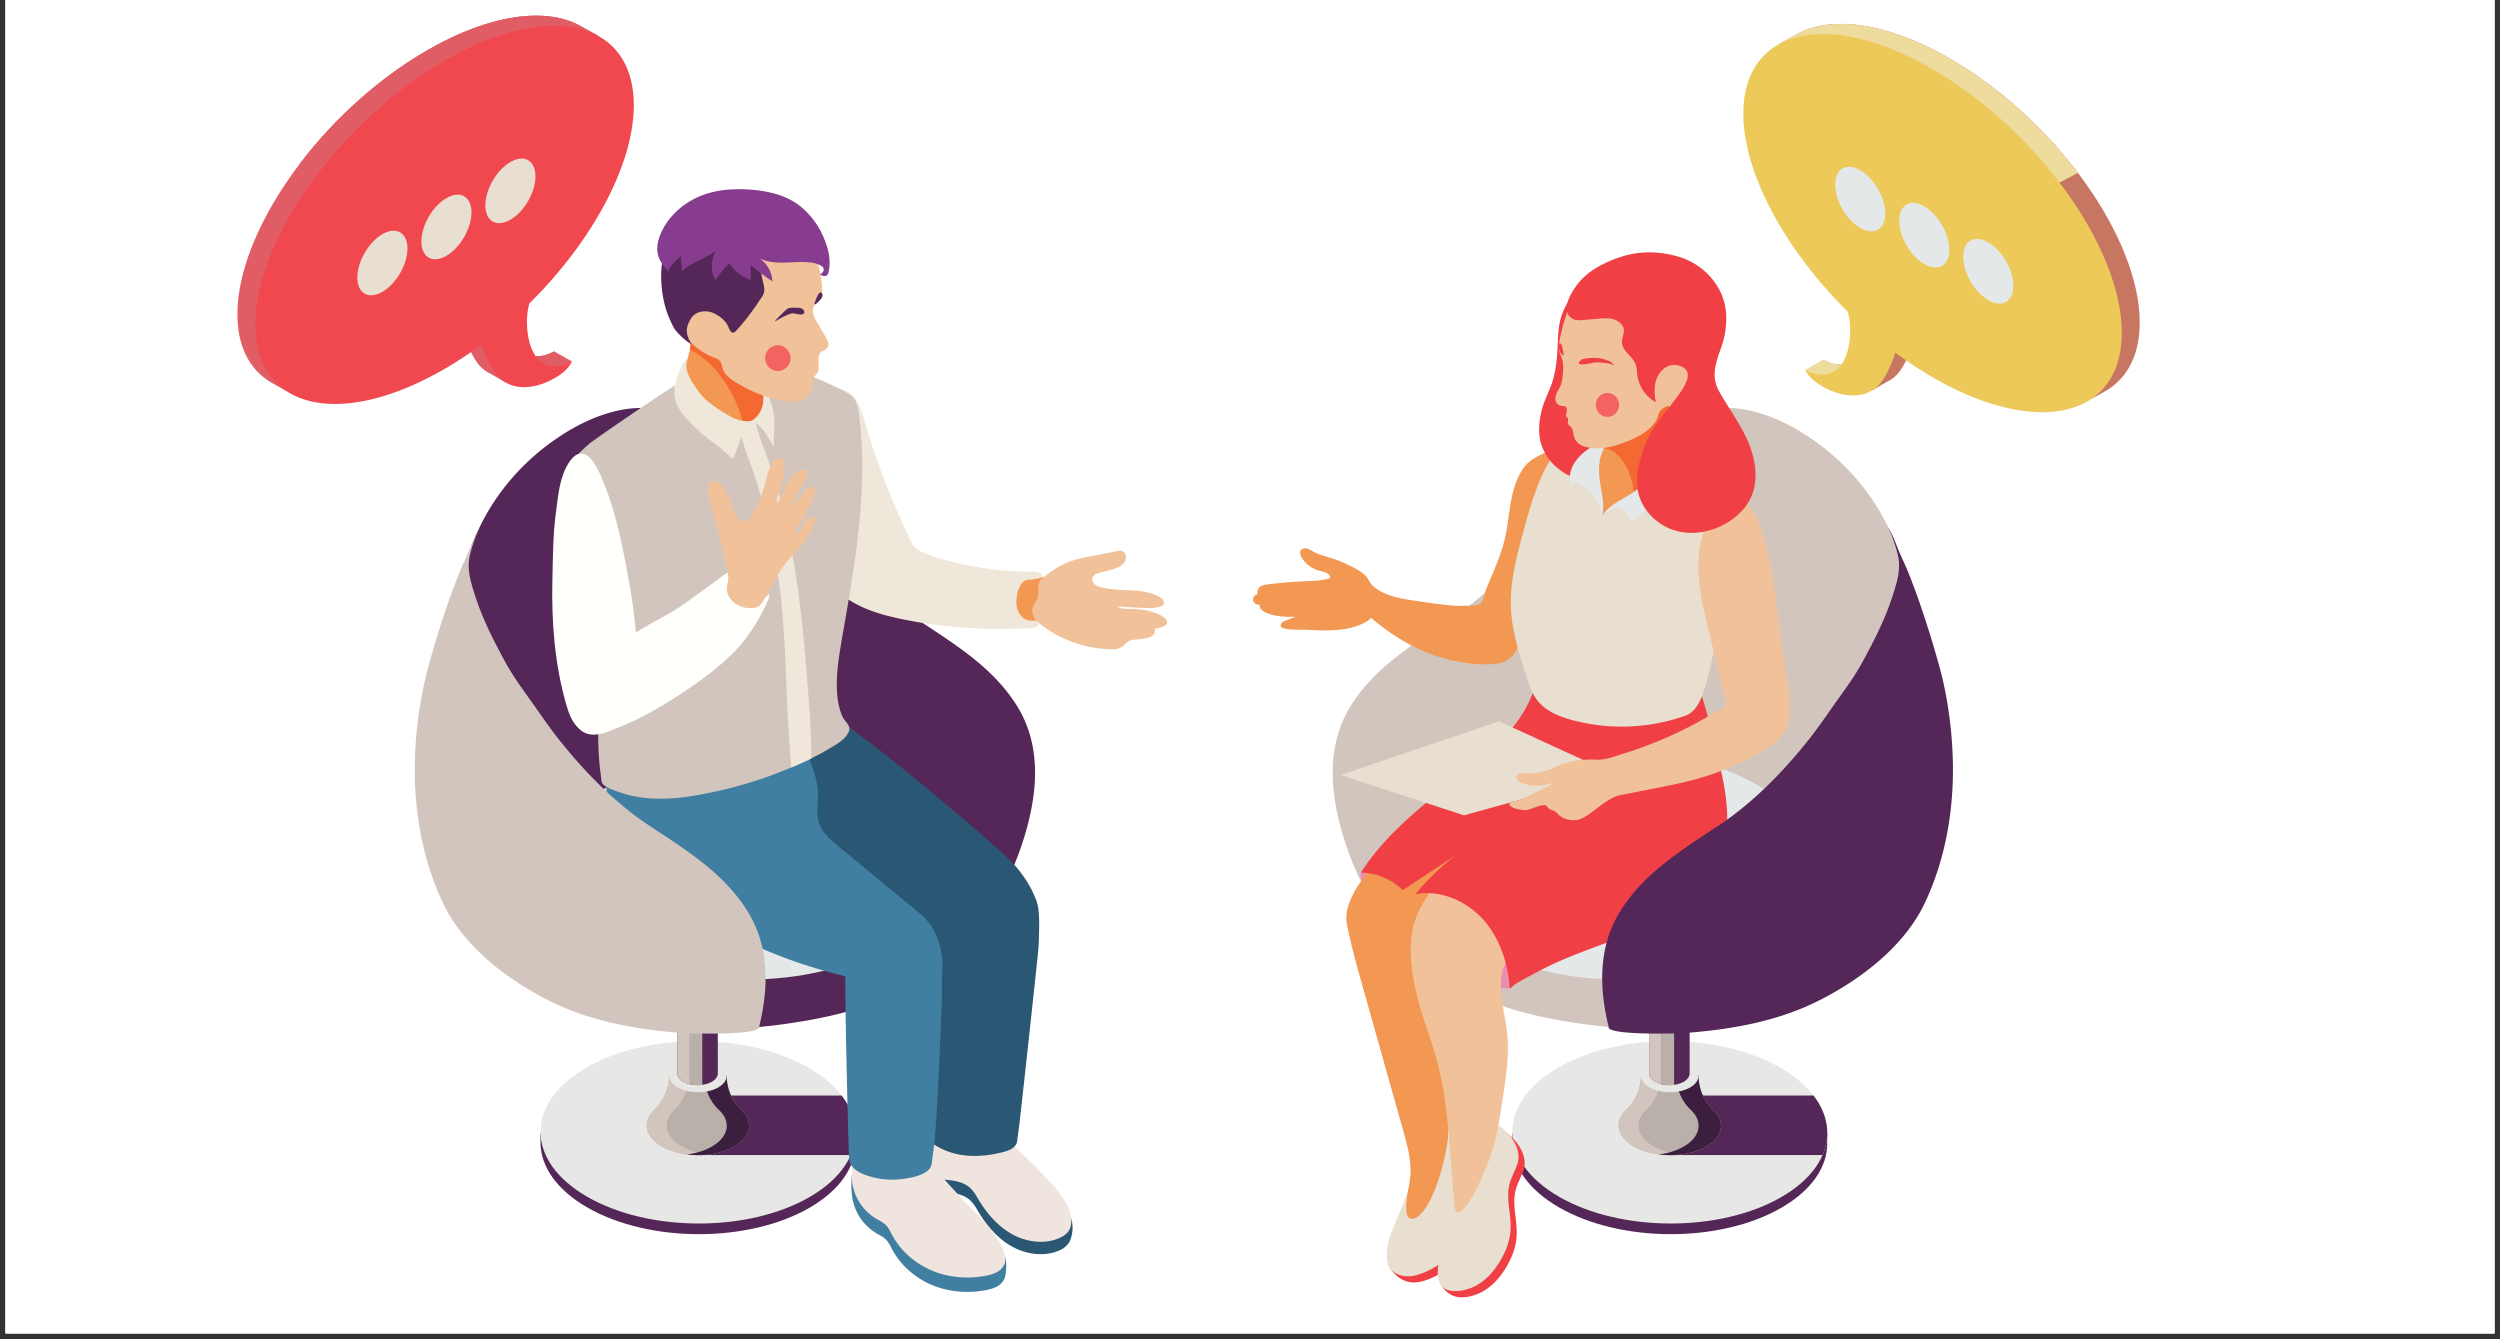 <svg xmlns="http://www.w3.org/2000/svg" width="280" height="150" version="1.0" viewBox="0 0 210 112.5"><rect x="0" y="0" width="210" height="112.5" fill="#333333" stroke="none"/><defs><clipPath id="a"><path d="M.465 0h209.07v112.004H.465Zm0 0"/></clipPath><clipPath id="b"><path d="M147 2h32.738v32H147Zm0 0"/></clipPath><clipPath id="c"><path d="M19.95 1H52v33H19.95Zm0 0"/></clipPath></defs><g fill="#fff" clip-path="url(#a)"><path d="M.465 0h209.07v119.469H.465Zm0 0"/><path d="M.465 0h209.07v112.004H.465Zm0 0"/><path d="M.465 0h209.07v112.004H.465Zm0 0"/></g><path fill="#552758" d="M153.488 96.012v-.844h-.09c-.335-1.664-1.601-3.281-3.812-4.559-5.18-3.004-13.555-3.02-18.703-.035-2.219 1.285-3.473 2.914-3.774 4.594h-.07v.789c0 .016-.004.031 0 .05v.016c.023 1.95 1.324 3.895 3.898 5.387 5.184 3 13.56 3.016 18.708.035 2.585-1.5 3.863-3.465 3.843-5.433"/><path fill="#e7e7e5" d="M149.645 100.547c-5.149 2.984-13.524 2.969-18.704-.031-5.183-3.004-5.21-7.856-.058-10.836 5.148-2.985 13.523-2.97 18.703.03 5.184 3.005 5.21 7.856.059 10.837"/><path fill="#552758" d="M153.094 97.027h-12.739v-5.004h11.977c1.227 1.582 1.477 3.352.762 5.004"/><path fill="#bab0aa" d="M143.957 93.281c-1.383-1.258-1.277-2.96-1.277-2.96l-2.422.55-2.41-.531s.074 1.683-1.313 2.941c-.957.953-.722 2.2.695 3.02 1.684.976 4.41.98 6.086.011 1.414-.82 1.625-2.07.641-3.03"/><path fill="#d2c5bd" d="M138.91 96.3c-1.418-.82-1.644-2.066-.687-3.019.988-.898 1.226-2.011 1.285-2.574l-1.66-.367s.074 1.683-1.313 2.941c-.957.953-.722 2.2.692 3.02 1.062.617 2.535.844 3.902.687-.813-.093-1.59-.32-2.219-.687"/><path fill="#e4e8e8" d="m141.086 90.684.855.187.75-.172c-.02-.234-.015-.379-.015-.379l-1.59.364"/><path fill="#3c1e3e" d="M143.957 93.281c-1.383-1.258-1.277-2.96-1.277-2.96l-1.868.425c.063.586.31 1.664 1.266 2.535.98.957.77 2.211-.644 3.031-.594.344-1.32.563-2.086.665 1.386.175 2.894-.043 3.968-.665 1.414-.82 1.625-2.07.641-3.03"/><path fill="#e7e7e5" d="M141.977 91.344c-.942.543-2.47.539-3.418-.008-.946-.547-.95-1.434-.008-1.977.937-.543 2.469-.543 3.414.008.945.547.95 1.43.012 1.977"/><path fill="#552758" d="M141.438 90.867c.332-.195.496-.449.492-.703V77.082c-.012.242-.176.484-.493.668-.664.383-1.742.383-2.41-.004-.32-.187-.488-.43-.5-.676v13.07c-.007.262.16.524.504.72.664.39 1.742.39 2.406.007"/><path fill="#d2c5bd" d="M139.586 91.078V77.961a2 2 0 0 1-.559-.215c-.32-.187-.488-.43-.5-.676v13.07c-.007.262.16.524.5.723.168.094.356.168.559.215"/><path fill="#bab0aa" d="M140.625 91.125V78.012a2.832 2.832 0 0 1-1.059-.055h-.011l.004 13.113a2.84 2.84 0 0 0 1.066.055"/><path fill="#040606" d="M141.434 77.75c.32-.184.484-.426.496-.668.011-.262-.157-.527-.5-.727-.668-.382-1.746-.386-2.41-.003-.34.199-.504.46-.493.718.012.246.18.489.5.676.668.387 1.746.387 2.407.004"/><path fill="#d2c5bd" d="M152.066 36.79c.305.202.598.413.887.636a19.394 19.394 0 0 1 3.734 3.726c4.708 6.211 4.473 14.145 4.758 21.547.145 3.703.078 7.801-1.422 11.262a23.539 23.539 0 0 1-1.539 2.973c-1.859 3.02-4.53 5.605-7.75 7.129-3.535 1.675-7.257 2.335-11.168 2.386a44.242 44.242 0 0 1-6.894-.476c-4.52-.66-8.535-1.711-12.203-4.543-3.18-2.457-5.672-5.766-7.078-9.543-1.48-3.965-2.313-8.602-.032-12.422 1.965-3.281 5.22-5.281 8.297-7.317 2.098-1.386 3.946-2.996 5.567-4.918 1.761-2.085 3.367-4.304 5.261-6.277 3.336-3.469 8.887-7.422 13.965-6.566 2.024.34 3.918 1.25 5.617 2.402"/><path fill="#e4e8e8" d="M147.691 79.496c-6.441 3.73-16.921 3.711-23.406-.043-6.48-3.758-6.515-9.828-.074-13.558 6.445-3.735 16.922-3.715 23.406.043 6.485 3.753 6.516 9.824.074 13.558"/><path fill="#f04046" d="M118.355 101.684c-.273.699-.582 1.386-.851 2.078-.14.355-.281.71-.367 1.082a5.796 5.796 0 0 0-.133.898c-.008.098-.031.172-.149.172-.058 0-.304-.102-.304-.176.004.325.125.64.308.91.434.633 1.13 1.086 1.907 1.079.472-.004.937-.145 1.379-.329a7.338 7.338 0 0 0 2.14-1.363c.297-.27.574-.566.738-.93.477-1.03-.043-2.304.375-3.363.196-.496.579-.89.825-1.363.265-.504.367-1.078.406-1.649.031-.44.023-.902-.145-1.316-.21-.52-.66-.918-1.171-1.14-.512-.227-1.083-.294-1.641-.278-.367.008-.746.05-1.074.219-.293.152-.524.394-.727.652-.144.188-.266.543-.558.371-.192 1.114-.239 2.254-.567 3.34a14.9 14.9 0 0 1-.39 1.106"/><path fill="#e8dfd0" d="M117.852 101.164c-.274.7-.582 1.39-.856 2.082-.137.356-.277.711-.367 1.082-.18.742-.274 1.836.324 2.41.344.328.832.477 1.305.473.476-.004.941-.145 1.379-.328a7.45 7.45 0 0 0 2.144-1.367c.293-.266.57-.567.739-.926.476-1.035-.047-2.305.37-3.363.196-.497.583-.895.829-1.368.265-.504.363-1.078.402-1.644.031-.445.024-.903-.144-1.317-.207-.52-.66-.918-1.172-1.144-.512-.227-1.082-.29-1.64-.277-.368.011-.743.054-1.075.222-.29.153-.524.39-.723.649-.148.191-.27.547-.558.37-.192 1.114-.239 2.259-.567 3.344-.117.372-.25.739-.39 1.102"/><path fill="#f04046" d="M121.715 104.36c-.008.054-.016.109-.028.163-.113.645-.242 1.286-.312 1.934-.016.18.012.988-.281.883-.067-.024-.117-.082-.168-.133-.031.305.066.613.23.871.336.52.88.867 1.5.895.567.023 1.153-.13 1.664-.368.89-.421 1.59-1.18 2.118-2.02.523-.831.906-1.78.96-2.765.075-1.289-.402-2.601-.082-3.851.141-.555.434-1.059.637-1.594.527-1.43-.805-3.023-2.05-3.598-.262-.117-.548-.207-.833-.183-.39.031-.734.265-1.058.488-.227.16-.367.352-.637.441-.273.09-.41.153-.516.454-.59 1.636-.601 3.414-.738 5.148a34.503 34.503 0 0 1-.406 3.234"/><path fill="#e8dfd0" d="M121.203 103.84c-.012.055-.02.11-.031.164-.113.644-.242 1.285-.309 1.933-.062.57-.183 1.215.04 1.766.445 1.102 2.077.77 2.902.383.89-.422 1.59-1.18 2.117-2.02.527-.832.906-1.78.965-2.765.07-1.29-.407-2.602-.086-3.852.144-.554.437-1.058.636-1.594.532-1.43-.804-3.027-2.05-3.597-.262-.117-.547-.207-.832-.184-.39.035-.735.266-1.055.489-.23.16-.367.351-.64.44-.274.09-.407.153-.516.454-.59 1.637-.602 3.414-.739 5.148a34.494 34.494 0 0 1-.402 3.235"/><path fill="#eb8dae" d="M116.363 78.527c1.07 1.575 2.575 2.883 4.348 3.57 1.215.47 2.52.641 3.812.766.774.075 1.551.133 2.329.18.304-.676.507-1.406.488-2.148-.02-.739-.27-1.489-.778-2.028-.28-.305-.636-.531-.953-.805a4.799 4.799 0 0 1-1.66-3.453c-.027-.863.18-1.726.114-2.586-.067-.863-.516-1.793-1.348-2.023-.43-.117-.89-.027-1.313.113-1.632.54-2.976 1.79-4.64 2.223-.325.082-.66.11-.989.168-.308.055-.628.121-.91.27a.907.907 0 0 0-.324.246c-.082.101-.184.207-.227.332a.7.7 0 0 0-.011.359c.023.137.054.27.086.402.105.45.258.89.457 1.305.105.21.16.457.25.68.086.226.183.449.285.672.277.609.605 1.203.984 1.757"/><path fill="#f39853" d="M113.313 78.445c.019.098.042.196.066.297.258 1.188.59 2.363.918 3.535 1.183 4.211 2.367 8.422 3.555 12.633.324 1.156.656 2.344.632 3.559-.023 1.113-.464 2.176-.343 3.316.02.188.066.387.21.504.27.219.676.008.922-.242.57-.57.934-1.313 1.235-2.063a17.433 17.433 0 0 0 1.148-8.199c-.265-2.625-1.12-5.148-1.64-7.738-.52-2.586-.68-5.367.398-7.774.918-2.043 2.637-3.62 3.629-5.625.129-.257.246-.546.184-.828-.137-.617-.973-.726-1.602-.648-1.91.246-3.754.965-5.34 2.062-.988.688-1.93 1.465-2.676 2.414-.703.895-1.464 2.176-1.515 3.34-.024.48.113.989.219 1.457"/><path fill="#f1c299" d="M118.805 77.504c-.493 1.664-.32 3.41-.012 5.074.418 2.246 1.336 4.367 1.926 6.578 1.062 3.965 1.058 8.13 1.469 12.215.019.207.097.469.304.473.098 0 .184-.067.262-.133.953-.844 1.531-2.406 2.043-3.559.851-1.925 1.121-3.832 1.433-5.882.29-1.883.579-3.793.352-5.684-.215-1.813-.89-3.695-.246-5.398.176-.465.441-.891.644-1.344 1-2.262.055-5.207-2.07-6.461-1.094-.645-2.851-.856-3.762.21-.925 1.083-1.937 2.548-2.343 3.91"/><path fill="#f04046" d="m127.09 61.082-.235.281c-1.18 1.395-2.62 2.535-4.054 3.668-3.09 2.45-6.328 4.899-8.492 8.27 1.3.015 2.59.554 3.515 1.476 1.469-.968 2.934-1.937 4.403-2.902a21.39 21.39 0 0 0-3.332 3.234c2.082-.39 4.28.555 5.699 2.141.277.309.527.645.75.996a8.985 8.985 0 0 1 1.027 2.277 10.98 10.98 0 0 1 .395 1.922c.011.114.023.23.03.348.009.059.013.117.016.18.004.015-.003.043.012.058.028.031.07-.027.086-.047.094-.086.188-.175.285-.254.098-.078.207-.136.313-.199.273-.164.555-.316.836-.469.156-.082.316-.16.469-.246a25.67 25.67 0 0 1 2.207-1.086c1.52-.668 3.082-1.222 4.64-1.793 2.93-1.074 6.192-2.05 7.977-4.789a8.61 8.61 0 0 0 1.078-2.425c.433-1.582.453-3.254.238-4.88-.152-1.144-.418-2.269-.683-3.39-.575-2.426-1.153-4.863-2.098-7.172-.242.414-.29.934-.516 1.328-.187.328-.648.563-.972.75a7.629 7.629 0 0 1-2.43.899c-1.703.312-3.524.058-5.012-.852-.722-.437-1.414-.949-2.199-1.265-.379-.157-.695-.121-1.063-.188-.375-.066-.601-.43-.785-.742-.14 1.793-.98 3.465-2.105 4.871"/><path fill="#f39853" d="M129.906 37.969c-.687.316-1.422.656-1.879 1.277-.617.836-.922 1.863-1.109 2.89-.188 1.024-.27 2.067-.504 3.083-.34 1.453-.977 2.816-1.55 4.191-.18.438-.208 1.192-.669 1.363-.46.172-.968.079-1.445.118-.102.007-.2.004-.3-.004-1.106-.051-2.22-.223-3.313-.387-1.301-.191-2.653-.363-3.727-1.2-.312-.241-.422-.636-.687-.921-.239-.254-.54-.441-.844-.61-.711-.394-1.457-.71-2.23-.949-.458-.136-.926-.254-1.34-.488-.274-.156-.594-.375-.88-.234-.476.238-.07.816.15 1.066a2.58 2.58 0 0 0 1.257.781c.316.086.687.137.86.414.023.04.046.086.034.133-.015.074-.105.11-.18.13-.636.163-1.3.179-1.96.206a40.01 40.01 0 0 0-3.059.254c-.234.027-.48.063-.672.2-.191.136-.308.413-.195.62a.464.464 0 0 0-.402.524c.047.242.32.418.558.351-.074.27.188.516.438.641.781.395 1.695.398 2.57.395l-.836.32a.868.868 0 0 0-.316.176c-.086.09-.13.23-.067.336.051.09.164.128.262.152.402.094.817.09 1.227.094.968.011 1.941.093 2.91.047.969-.051 1.953-.239 2.789-.731.14-.086.27-.184.387-.297 1.336 1.14 2.812 2.113 4.425 2.797 1.825.773 3.813 1.18 5.79 1.082.91-.043 1.699-.469 2.054-1.332.227-.559.36-1.152.496-1.742a132.854 132.854 0 0 1 2.739-10.024c.289-.921.593-1.847.73-2.808.121-.828.129-1.61.68-2.297.097-.125.21-.25.226-.406-.832.168-1.644.437-2.418.789"/><path fill="#e8dfd0" d="M130.691 38.105c-.558.57-.949 1.305-1.293 2.13-.66 1.593-1.132 3.257-1.578 4.93-.496 1.874-.965 3.788-.91 5.73.063 2.007.676 3.949 1.285 5.859.243.758.496 1.539 1 2.152.676.828 1.72 1.254 2.746 1.547.829.23 1.676.395 2.532.488a16.14 16.14 0 0 0 7.066-.808c1.242-.434 1.61-2.125 1.922-3.266.375-1.379.586-2.797.894-4.191.235-1.07.524-2.125.817-3.184.414-1.492.824-2.988 1.238-4.484.098-.36.18-.73.297-1.082.078-.23.266-.414.336-.637.172-.566-.43-1.172-.781-1.535l-5.489-5.652c-.078.609-.097.765-.718.64a10.708 10.708 0 0 0-1.73-.187c-1.188-.032-2.36.195-3.544.195-.808.07-1.625.129-2.402.36a3.842 3.842 0 0 0-1.688.995"/><path fill="#f04046" d="M130.77 30.14c.015-.187.03-.378.042-.566.083-1.195.016-2.312.504-3.441a5.742 5.742 0 0 1 2.227-2.598c-.04.402.32.649.668.633.398-.02.68-.098 1.082.105 1.184.606.578 1.653.52 2.645-.04.617.093 1.113.398 1.652.812 1.434 1.812 2.766 2.445 4.282.637 1.52.864 3.324.098 4.78-.348.661-.883 1.212-1.488 1.653-1.332.965-3.09 1.387-4.68.957-1.586-.43-2.941-1.765-3.234-3.39-.137-.766-.047-1.555.132-2.309.192-.816.582-1.523.856-2.293.234-.66.355-1.395.43-2.11"/><path fill="#e8dfd0" d="m112.613 65.102 10.36 3.386 12.547-3.484-9.602-4.418-13.305 4.516"/><path fill="#f1c299" d="M149.89 55.684c-.628-3.797-.75-7.715-2.011-11.352-.3-.863-.828-2.219-1.887-2.355-1-.125-1.918.804-2.37 1.586-1.235 2.117-1.087 4.761-.606 7.164.16.804.355 1.597.547 2.394.324 1.332 1.128 4.656 1.21 4.992.067.27.239.649.211.926-.043.477-.652.625-.992.836a34.284 34.284 0 0 1-7.684 3.45c-.695.21-1.406.519-2.148.491a9.636 9.636 0 0 0-1.867.086 5.565 5.565 0 0 0-1.04.27c-.448.168-.866.402-1.32.55-.613.208-1.273.258-1.921.231-.227-.008-.508.004-.602.211-.066.137 0 .313.117.414.141.133.391.23.575.285.246.075.5.117.757.133a3.523 3.523 0 0 0 1.543-.242c.036.058-.035.125-.097.16-.606.348-1.262.598-1.883.91-.262.133-.504.293-.785.375-.29.09-.594.13-.86.278-.02.136.102.25.22.316.269.156.585.203.894.238.105.016.214.028.32.016.101-.008.203-.04.297-.074.39-.125.82-.336 1.23-.344a.24.24 0 0 1 .106.016c.05.023.078.07.11.109a.847.847 0 0 0 .366.285c.102.04.207.059.297.113.11.063.188.164.274.254.332.34.902.508 1.367.492.46-.02.879-.261 1.254-.527.785-.555 1.504-1.242 2.414-1.543 1.02-.2 2.039-.402 3.058-.601 1.196-.239 2.395-.473 3.567-.801a23.333 23.333 0 0 0 5.965-2.614c.976-.605 1.664-1.417 1.793-2.593.164-1.516-.168-3.032-.418-4.535"/><path fill="#f39853" d="M141.633 37.668a.87.87 0 0 1-.059.375c-.187.625-.656 1.121-1.148 1.527-.168.137-.34.274-.52.403l-.015.007c-.817.59-1.72 1.06-2.621 1.528-.45.238-.891.469-1.325.726-.035.024-.078.051-.12.078-.196.118-.391.239-.579.376-.094.066-.18.144-.262.222-.078.067-.129.145-.207.211a2.433 2.433 0 0 0-.21.246 1.79 1.79 0 0 0-.008-.457c-.012-.12-.07-.242-.102-.351-.035-.121-.078-.239-.113-.36a51.54 51.54 0 0 0-.23-.722c-.145-.48-.298-.965-.45-1.446-.094-.297-.187-.613-.094-.91.07-.242.239-.422.368-.633.167-.281.246-.613.222-.93 0-.12-.02-.23-.047-.343-.101-.375-.058-.742.242-1.024.262-.254.63-.382.977-.511a9.463 9.463 0 0 0 3.188-2.067c.562-.543 1.066-1.183 1.234-1.953a14.723 14.723 0 0 0 1.684 5.504c.058.113.12.215.152.336.027.05.035.11.043.168"/><path fill="#f46831" d="M141.59 37.496c-.024.055-.059.106-.082.156a19.596 19.596 0 0 1-1.602 2.32l-.015.008c-.086.122-.188.25-.29.368-.699.836-1.507 1.562-2.203 2.398-.035-.41-.07-.828-.128-1.238a7.75 7.75 0 0 0-.211-1.145c-.204-.742-.536-1.457-1.047-2.011l-.086-.086c-.254-.258-.551-.477-.899-.563-.273-.07-.613-.016-.87-.144 0-.121-.016-.23-.04-.344-.105-.375-.062-.742.235-1.024.265-.254.632-.382.98-.511a9.463 9.463 0 0 0 3.188-2.067c.562-.543 1.066-1.183 1.234-1.953a14.745 14.745 0 0 0 1.684 5.504c.058.113.12.215.152.332"/><path fill="#e4e8e8" d="M140.809 36.977c-.094.425-.305.82-.536 1.195a10.41 10.41 0 0 1-3.425 3.402c-.848.516-1.82.961-2.301 1.828.164-.234.414-.398.668-.535.168-.09.344-.18.535-.187.297-.016.574.16.773.379.204.218.344.48.52.722 1.566-1.113 3.164-2.261 4.246-3.851.137-.2.262-.407.348-.63.11-.288.148-.597.156-.902a4.62 4.62 0 0 0-.461-2.195c-.059-.121-.64-.875-.672-.516-.012.145.137.348.168.493.059.258.04.539-.02.797"/><path fill="#e4e8e8" d="M133.098 37.96c-.407.325-.77.724-.996 1.196-.227.473-.309 1.028-.165 1.532.137-.149.364-.192.563-.149.195.047.371.16.531.285a4.128 4.128 0 0 1 1.531 2.578c.235-.816.04-1.691-.101-2.53-.176-1.02-.258-2.114.195-3.044.063-.121.121-.293.012-.375-.031-.023-.074-.031-.113-.039-.594-.102-1.008.188-1.457.547"/><path fill="#f1c299" d="M139.957 34.164c.238-.102.504-.168.711-.238 1.223-.422 2.195-1.442 2.723-2.625.53-1.188.652-2.528.515-3.82-.18-1.72-.879-3.489-2.3-4.465-1.422-.973-3.297-.989-4.985-.641-1.531.316-2.766.969-3.902 2.027-.485.457-.781 1.102-1.024 1.72a11.098 11.098 0 0 0-.527 1.722c-.11.476-.29 1.097-.203 1.586.039.222.148.43.222.644.16.473.137.985.083 1.473a4.36 4.36 0 0 1-.13.703c-.066.238-.214.45-.327.672-.13.258-.22.562-.106.824a.592.592 0 0 0 .512.356c.074.003.148-.004.215.02.238.097.191.401.136.593-.03.117-.043.258.047.336.028.023.063.039.082.066.031.043.024.102.016.156-.016.133-.024.282.047.399.058.094.164.152.234.238.16.188.14.469.203.695.07.235.153.426.336.594.207.192.477.293.746.36 1.149.277 2.356-.059 3.45-.504.652-.266 1.3-.582 1.824-1.055.23-.21.43-.45.59-.715.132-.23.132-.488.261-.703.117-.191.324-.32.551-.418"/><path fill="#f04046" d="M135.285 30.39a.646.646 0 0 0-.101-.054c-.207-.078-.414-.16-.633-.207-.43-.094-.875-.07-1.313-.02-.16.02-.316.043-.445.145-.078.066-.234.203-.125.305.098.093.336.039.46.035.227-.008.454-.086.68-.121.32-.051.637-.035.958.007.164.024.32.047.48.09.106.028.313.078.383.172-.094-.125-.207-.265-.344-.351M131.105 29.66c.024.04.047.074.075.106.02.023.054.058.086.07.113.035.062-.152.058-.2-.02-.124-.047-.245-.07-.366-.027-.125-.055-.29-.14-.387-.048-.059-.114-.059-.165 0-.047.058-.047.133-.043.203.02.2.09.402.2.574"/><path fill="#f36362" d="M135.996 33.988a.972.972 0 1 1-1.941 0c0-.539.433-.976.972-.976.536 0 .97.437.97.976"/><path fill="#f04046" d="M139.902 34.582c.399-.504.813-.996 1.18-1.527.387-.551 1.172-1.707.281-2.211a1.512 1.512 0 0 0-1.164-.117c-.558.195-.953.726-1.11 1.296-.155.57-.105 1.18 0 1.766a3.061 3.061 0 0 1-1.546-2.223c-.05-.343-.043-.703-.176-1.02-.246-.605-.953-.964-1.101-1.6-.102-.446.16-.821.14-1.231-.015-.399-.433-.738-.77-.86-.437-.164-.921-.125-1.386-.085-.43.039-.86.074-1.285.113-.3.027-.625.047-.883-.113-1.023-.637-.172-2.067.313-2.743.89-1.25 2.359-1.996 3.796-2.46 1.586-.516 3.204-.462 4.793-.008 1.97.562 3.618 2.253 3.95 4.28.093.571.086 1.157.023 1.731-.062.625-.215 1.16-.418 1.739-.219.613-.465 1.304-.504 1.96-.039.618.094 1.114.399 1.653.812 1.433 1.812 2.766 2.449 4.281.633 1.52.863 3.324.097 4.781-.347.66-.882 1.211-1.488 1.649-1.336.969-3.09 1.39-4.68.96-1.59-.429-2.945-1.765-3.234-3.39-.137-.766-.047-1.555.129-2.308.281-1.184.777-2.32 1.461-3.329.23-.34.48-.664.734-.984"/><path fill="#552758" d="M159.629 46.574c-.348-.789-.602-1.62-1.078-2.347.34.648.586 1.355.781 2.058.121.43.2.848.188 1.293-.008.45-.086.914-.204 1.352a23.605 23.605 0 0 1-.793 2.398c-.585 1.488-1.328 2.906-2.09 4.309-.734 1.347-1.687 2.574-2.562 3.836-.684.976-1.367 1.957-2.117 2.882-2.149 2.665-4.598 5.145-7.457 7.036-3.082 2.035-6.336 4.035-8.297 7.316-1.75 2.926-1.672 6.328-.871 9.547-.004.004-.004.012-.004.016-.008.035.008.074.031.105.489.594 5.79.441 6.418.395 3.903-.297 7.793-.98 11.29-2.762 3.484-1.77 7.12-4.543 8.827-8.172 1.684-3.57 2.395-7.535 2.356-11.527a34.927 34.927 0 0 0-.84-7.145 29.521 29.521 0 0 0-.2-.805 85.094 85.094 0 0 0-1.87-6.043 74.597 74.597 0 0 0-.688-1.847c-.062-.16-.125-.317-.187-.473-.098-.234-.196-.469-.301-.695-.113-.242-.223-.485-.332-.727"/><g clip-path="url(#b)"><path fill="#c77661" d="M179.734 27.094c0 2.828-1.117 4.797-3.007 5.832l-1.067.59.035-.145c-2.906.969-7.136.188-11.851-2.539a33.904 33.904 0 0 1-3.121-2.062c-.141.421-.297.824-.47 1.207-.245.539-.515 1.054-.874 1.453-.25.277-.547.492-.871.644l-1.25.719.129-.441c-.88.058-1.883-.207-2.895-.805-.008-.004-.012-.008-.02-.016-.488-.289-1.023-.707-1.335-1.32.898.512 1.765.516 2.406.148.148-.086.285-.191.406-.312.645-.652.934-1.754.973-2.985a6.144 6.144 0 0 0-.195-1.722c-5.2-5.14-8.774-11.594-8.774-16.656 0-.368.016-.72.059-1.055.18-1.684.812-3.004 1.797-3.938l-.387.02 1.348-.75c2.87-1.711 7.652-1.148 13.074 1.988 4.125 2.39 7.879 5.84 10.703 9.574 3.187 4.215 5.187 8.782 5.187 12.57"/></g><path fill="#eddc9e" d="m174.547 14.523-2.664 1.391-5.738-3.691-18.133-4.594c.18-1.684.812-3.004 1.793-3.941l-.383.023 1.348-.75c2.867-1.711 7.652-1.148 13.074 1.988 4.12 2.395 7.879 5.84 10.703 9.574M155.66 30.398l-1.187 1.133-.239.23h-1.53l-1.075-.698 1.508-.852c.902.512 1.765.516 2.406.148l.117.04"/><path fill="#edc95a" d="M162.332 5.805c-8.777-5.086-15.89-3.414-15.89 3.734 0 5.063 3.574 11.516 8.777 16.656.14.578.215 1.137.195 1.723-.039 1.227-.332 2.336-.976 2.984-.653.657-1.7.79-2.813.16.32.625.863 1.047 1.36 1.34 1.91 1.13 3.808 1.086 4.882-.113.36-.402.63-.918.875-1.457.172-.383.332-.785.469-1.203a34.68 34.68 0 0 0 3.121 2.058c8.777 5.083 15.895 3.41 15.895-3.734 0-7.148-7.118-17.062-15.895-22.148"/><path fill="#e4e8e8" d="M158.367 17.945c0 1.336-.945 1.875-2.105 1.203-1.164-.671-2.106-2.304-2.106-3.64 0-1.34.942-1.88 2.106-1.207 1.16.676 2.105 2.304 2.105 3.644M163.746 20.977c0 1.335-.945 1.875-2.11 1.203-1.16-.676-2.1-2.305-2.1-3.645 0-1.336.94-1.879 2.1-1.203 1.165.672 2.11 2.305 2.11 3.645M169.121 24.004c0 1.34-.941 1.879-2.105 1.203-1.164-.672-2.106-2.305-2.106-3.64 0-1.34.942-1.88 2.106-1.204 1.164.672 2.105 2.301 2.105 3.64"/><path fill="#552758" d="M71.855 96.012v-.844h-.093c-.332-1.664-1.602-3.281-3.809-4.559-5.183-3.004-13.558-3.02-18.707-.035-2.219 1.285-3.473 2.914-3.773 4.594h-.07V96.023c.027 1.95 1.327 3.895 3.902 5.387 5.18 3 13.554 3.016 18.707.035 2.582-1.5 3.863-3.465 3.843-5.433"/><path fill="#e7e7e5" d="M68.012 100.547c-5.153 2.984-13.528 2.969-18.707-.031-5.184-3.004-5.207-7.856-.059-10.836 5.149-2.985 13.524-2.97 18.707.03 5.18 3.005 5.207 7.856.059 10.837"/><path fill="#552758" d="M71.457 97.027H58.723v-5.004h11.972c1.227 1.582 1.48 3.352.762 5.004"/><path fill="#bab0aa" d="M62.32 93.281c-1.383-1.258-1.277-2.96-1.277-2.96l-2.418.55-2.414-.531s.074 1.683-1.313 2.941c-.953.953-.722 2.2.696 3.02 1.687.976 4.41.98 6.086.011 1.418-.82 1.625-2.07.64-3.03"/><path fill="#d2c5bd" d="M57.273 96.3c-1.418-.82-1.644-2.066-.687-3.019.988-.898 1.227-2.011 1.289-2.574l-1.664-.367s.074 1.683-1.313 2.941c-.953.953-.722 2.2.696 3.02 1.062.617 2.535.844 3.898.687-.812-.093-1.59-.32-2.219-.687"/><path fill="#e4e8e8" d="m59.453 90.684.852.187.75-.172c-.02-.234-.012-.379-.012-.379l-1.59.364"/><path fill="#3c1e3e" d="M62.32 93.281c-1.383-1.258-1.277-2.96-1.277-2.96l-1.867.425c.062.586.308 1.664 1.265 2.535.985.957.77 2.211-.644 3.031-.594.344-1.32.563-2.086.665 1.387.175 2.894-.043 3.969-.665 1.418-.82 1.625-2.07.64-3.03"/><path fill="#e7e7e5" d="M60.34 91.344c-.942.543-2.469.539-3.414-.008-.946-.547-.95-1.434-.012-1.977.941-.543 2.469-.543 3.414.008.945.547.953 1.43.012 1.977"/><path fill="#552758" d="M59.8 90.867c.337-.195.5-.449.497-.703l-.004-13.082c-.008.242-.172.484-.492.668-.664.387-1.742.383-2.406-.004-.325-.187-.493-.43-.504-.676l.004 13.07c-.012.262.156.524.5.723.667.387 1.742.387 2.406.004"/><path fill="#d2c5bd" d="M57.953 91.078V77.961a1.954 1.954 0 0 1-.558-.215c-.325-.187-.493-.43-.504-.676l.004 13.07c-.012.262.156.524.5.723.164.094.355.168.558.215"/><path fill="#bab0aa" d="m58.992 91.125-.004-13.113a2.832 2.832 0 0 1-1.058-.055h-.008l.004 13.113c.004 0 .004.004.008.004.336.082.707.102 1.058.051"/><path fill="#040606" d="M59.8 77.75c.321-.184.485-.426.493-.668.012-.262-.156-.527-.5-.727-.668-.382-1.746-.386-2.406-.003-.344.199-.508.46-.496.718.011.246.18.489.504.676.664.387 1.742.39 2.406.004"/><path fill="#552758" d="M46.824 36.79a19.505 19.505 0 0 0-4.621 4.363c-4.707 6.206-4.473 14.144-4.758 21.546-.144 3.703-.074 7.801 1.422 11.262a23.539 23.539 0 0 0 1.54 2.973c1.859 3.02 4.53 5.605 7.75 7.129 3.534 1.675 7.261 2.335 11.167 2.386a44.242 44.242 0 0 0 6.895-.476c4.52-.66 8.535-1.711 12.203-4.543 3.183-2.457 5.672-5.766 7.078-9.543 1.48-3.965 2.313-8.602.031-12.422-1.965-3.281-5.219-5.281-8.297-7.317-2.101-1.386-3.945-2.996-5.566-4.918-1.762-2.085-3.367-4.304-5.262-6.277-3.336-3.469-8.886-7.422-13.965-6.566-2.023.34-3.918 1.25-5.617 2.402"/><path fill="#e4e8e8" d="M51.2 79.496c6.44 3.73 16.921 3.711 23.405-.043 6.485-3.758 6.516-9.828.07-13.558-6.44-3.735-16.921-3.715-23.402.043-6.484 3.753-6.515 9.824-.074 13.558"/><path fill="#e4e8e8" d="M54.27 75.297c4.757 2.758 12.496 2.742 17.285-.031 4.785-2.774 4.808-7.254.05-10.012-4.757-2.754-12.496-2.742-17.28.031-4.79 2.774-4.813 7.258-.055 10.012"/><path fill="#efe8da" d="M87.293 48.086c-.266-.11-.621-.05-.918-.055a28.265 28.265 0 0 1-7.023-1.008 13.216 13.216 0 0 1-1.57-.523c-.41-.172-.95-.379-1.16-.813a69.261 69.261 0 0 1-3.485-8.624c-.344-1.063-.575-2.141-1.063-3.157-.136-.285-.293-.566-.527-.773-.23-.2-.52-.313-.805-.426-.61-.238-1.242-.484-1.894-.453.047-.004.25 1.32.297 1.48.144.52.406 1.024.625 1.512.433.98.878 1.965 1.07 3.027.16.88.137 1.782.11 2.676-.032.942-.063 1.887-.266 2.805-.29 1.277-.903 2.457-1.243 3.719-.082.3-.144.62-.066.925.07.286.262.524.46.743 1.509 1.664 3.575 2.367 5.704 2.82.934.2 1.875.363 2.82.492 1.887.258 3.79.379 5.692.379.55-.004 1.105-.016 1.66-.043.406-.016 1.043.066 1.387-.176a1.23 1.23 0 0 0 .308-.355c.496-.778.68-1.735.559-2.645-.059-.437-.184-.922-.414-1.304a.541.541 0 0 0-.258-.223"/><path fill="#f39853" d="M87.934 49.797c.21-.29.472-.55.625-.879.07-.145.214-.516.074-.656-.13-.13-.344.047-.477.086-.222.07-.469.113-.695.175-.266.07-.535.141-.809.16-.14.012-.285.012-.418.047a.932.932 0 0 0-.507.407 2.106 2.106 0 0 0-.239.61c-.11.44-.164.905-.05 1.347.113.437.421.843.851.984.305.102.64.059.961.016.516-.07 1.035-.14 1.55-.207a9.685 9.685 0 0 1-.769-.54c-.152-.12-.304-.245-.398-.417-.219-.395.066-.82.3-1.133"/><path fill="#295774" d="M90.09 103.324c-.04.371-.106.778-.32 1.09-.22.309-.489.5-.836.645-1.246.515-2.715.312-3.899-.336-1.183-.653-2.105-1.707-2.805-2.864-.214-.359-.418-.738-.726-1.023-.61-.563-1.5-.66-2.328-.715-.824-.055-1.711-.117-2.36-.637-.496-.402-.777-1.03-.847-1.668-.067-.636.054-1.28.25-1.886.129-.403.312-.825.68-1.035.335-.192.757-.165 1.128-.047.368.117.707.316 1.067.457.633.242 1.316.304 1.992.289.52-.012 1.05-.067 1.559.05.507.118 1.003.45 1.144.954l.738.152a46.161 46.161 0 0 1 3.633 3.523c.34.368.672.739.965 1.141.098.137.145.309.254.434.125.132.293.074.41.191.27.258.332.941.3 1.285"/><path fill="#f0e4de" d="M76.219 94.887c.129-.399.312-.82.68-1.032.335-.19.757-.164 1.128-.046.368.117.707.316 1.067.457.633.242 1.316.304 1.992.289.52-.012 1.05-.067 1.559.05.507.118 1.003.45 1.144.954l.738.148a46.92 46.92 0 0 1 3.633 3.527c.727.786 1.445 1.63 1.735 2.66.144.52.156 1.122-.165 1.56-.195.265-.492.437-.796.566-1.246.515-2.715.312-3.899-.336-1.183-.653-2.105-1.707-2.805-2.864-.214-.36-.418-.738-.726-1.023-.61-.563-1.5-.66-2.328-.715-.824-.055-1.711-.117-2.36-.64-.496-.399-.777-1.028-.847-1.665-.067-.636.054-1.28.25-1.89"/><path fill="#407fa1" d="M84.453 105.648c.121.422.063.973.016 1.403-.047.41-.297.754-.64.969-.294.18-.634.27-.97.34-1.504.3-3.097.183-4.515-.395-1.418-.582-2.653-1.637-3.387-2.985-.172-.316-.32-.652-.582-.898-.219-.207-.496-.332-.754-.484a4.268 4.268 0 0 1-2.02-2.953c-.144-.899-.093-1.872.079-2.766.007-.031.015-.067.043-.078.148-.067.199.347.402.066.16-.215.277-.453.457-.66.297.637.883 1.121 1.543 1.363.66.243 1.387.258 2.078.118.48-.102.945-.254 1.43-.106.344.102.504.32.73.586a64.885 64.885 0 0 0 2.075 2.328c.39.426.789.844 1.19 1.258.513.523 1.028 1.043 1.493 1.61.227.277.445.562.629.866.063.098.148.332.293.34.102.004.14-.144.215-.144.094 0 .172.148.195.222"/><path fill="#f0e4de" d="M81.629 101.547c1.05 1.078 2.172 2.18 2.683 3.601.098.274.172.57.118.856-.067.34-.309.625-.602.805-.293.183-.633.273-.969.34-1.504.3-3.097.187-4.515-.395-1.418-.578-2.653-1.633-3.387-2.98-.172-.317-.32-.657-.582-.903-.219-.203-.496-.332-.754-.484a4.261 4.261 0 0 1-2.02-2.95 4.285 4.285 0 0 1 .981-3.44c.297.64.883 1.12 1.543 1.366.66.242 1.387.254 2.078.114.48-.098.945-.25 1.43-.106.344.106.504.324.73.59.672.789 1.364 1.566 2.075 2.328.39.422.789.844 1.19 1.258"/><path fill="#295774" d="M87.254 76.645a4.097 4.097 0 0 0-.23-1.079c-.376-1-.962-1.906-1.641-2.722-1.32-1.574-9.899-8.68-12.738-10.781-1.704-1.258-4.676-3.754-6.922-2.88a4.868 4.868 0 0 0-2.668 2.575c-.387.89-.496 1.879-.489 2.851.012 1.282.22 2.563.668 3.762 1.23 3.281 4.145 5.633 7.18 7.371a36.193 36.193 0 0 0 8.07 3.375c-.246.684-.41 1.406-.511 2.13-.207 1.46-.192 2.944-.25 4.421-.067 1.684-.23 3.36-.414 5.031-.09.836-.188 1.676-.278 2.512-.082.746-.129 1.328.364 1.95.761.956 1.906 1.562 3.101 1.804 1.195.238 2.442.133 3.625-.156.531-.13 1.234-.336 1.32-.957.067-.497.125-.997.196-1.493a2417.11 2417.11 0 0 0 1.468-13.472c.079-.742.157-1.496.168-2.242.012-.622.047-1.332-.02-2"/><path fill="#407fa1" d="M67.91 63.637c-.617-1.301-1.539-2.637-2.613-3.598.078.664-1.238 1.242-1.738 1.39-.496.153-.957-.019-1.465.145-.567.18-1.02.602-1.489.969-1.265.984-2.835 1.629-4.437 1.61-2.105-.028-3.8-1.266-4.86-3.024-.706 1.746-.546 3.715-.328 5.586.336 2.918 1.258 5.152 3.41 7.148 2.47 2.29 5.544 3.957 8.59 5.367a42.931 42.931 0 0 0 8.032 2.778c-.035 3.191.265 14.59.312 15.316.055.824.934 1.246 1.621 1.457a6.647 6.647 0 0 0 3.145.215c.656-.11 1.566-.293 2.012-.848.203-.253.195-.75.242-1.062.066-.438.12-.883.168-1.324.187-1.766.652-11.918.613-12.696-.047-.832.09-1.664.02-2.5-.125-1.464-.73-2.89-1.864-3.824-2.289-1.887-4.578-3.773-6.863-5.66-.703-.578-1.441-1.219-1.668-2.098-.215-.836.027-1.726-.055-2.582-.09-.957-.375-1.894-.785-2.765"/><path fill="#d2c5bd" d="M71.023 60.578c.172.223.356.442.325.719-.008.11-.063.207-.114.3-.347.598-.988.938-1.558 1.278-.485.293-.996.574-1.512.82a4.286 4.286 0 0 1-.355.176c-.438.211-.895.41-1.34.598a35.907 35.907 0 0 1-7.34 2.219c-1.457.289-2.945.472-4.434.378a9.635 9.635 0 0 1-2.738-.546c-.387-.141-.91-.305-1.227-.575-.27-.222-.199-.457-.253-.797-.372-2.496-.184-5.035-.153-7.55a57.833 57.833 0 0 0-1.39-13.266c-.301-1.332-.645-2.652-.809-4.016-.063-.523-.094-1.066.094-1.562.199-.555.785-1.035 1.218-1.422.516-.465 7.516-5.223 8.317-5.602.726-.34 1.328-.804 2.09-1.074 1.258-.449 2.73-.636 4.027-.343 1.402.328 2.781.738 4.133 1.238.707.265 3.39 1.379 3.746 1.937.285.438.371.973.43 1.485.757 6.21-.375 12.484-1.45 18.64-.285 1.657-.57 3.352-.375 5.032.06.515.215 1.136.438 1.601.055.113.14.223.23.332"/><path fill="#efe8da" d="M68.164 63.695a4.286 4.286 0 0 1-.355.176c-.438.211-.895.41-1.34.598-.086-.969-.156-1.934-.215-2.903-.242-3.82-.242-7.671-.672-11.48-.418-3.719-1.21-7.41-2.477-10.93-.382-1.066-.816-2.129-.96-3.25-.04-.34-.024-.75.261-.941.239-.156.586-.063.778.144.379.403.515 1.332.718 1.852.301.758.578 1.523.84 2.305a46.42 46.42 0 0 1 1.301 4.726c1.113 4.934 1.535 10.04 1.914 15.086l.047.602c.098 1.355.137 2.683.16 4.015"/><path fill="#f39853" d="M64.68 34.844c.035.05.058.11.058.172 0 .05-.039.101-.074.152-.152.203-.39.7-.723.547-.113-.05-.18-.145-.246-.238-.07-.094-.12-.196-.246-.188-.148.016-.3.023-.418.117-.027.02-.05.043-.086.078-.05.059-.11.11-.172.172-.05.051-.09.137-.132.196-.051.066-.106.136-.145.203a1.702 1.702 0 0 0-.164.28c-.059.13-.11.376-.289.294-.059-.027-.117-.113-.18-.156a2.195 2.195 0 0 0-.285-.168c-.777-.489-1.543-1-2.266-1.555a15.365 15.365 0 0 1-1.93-1.766c-.144-.164-.347-.359-.339-.582.008-.136.066-.254.129-.382.21-.47.27-.973.441-1.461.137-.399.254-.793.332-1.22.008-.023.008-.05.016-.077.129-.88.152-1.758.129-2.645.008-.144 0-.297 0-.445.066.113.144.23.23.336a9.58 9.58 0 0 0 3.97 3.351c.433.196.886.368 1.292.598.418.238.793.563 1.004.992.555 1.117-.527 2.258.094 3.395"/><path fill="#f46831" d="M64.68 34.844c.035.05.058.11.058.172 0 .05-.039.101-.074.152-.152.203-.39.7-.723.547-.113-.05-.18-.145-.246-.238-.07-.094-.12-.196-.246-.188-.148.016-.3.023-.418.117-.027.02-.05.043-.086.078-.05.059-.11.11-.172.172-.05.051-.09.137-.132.196-.051.066-.106.136-.145.203-.258-1.723-1.09-3.352-2.18-4.735-.687-.879-1.437-1.425-2.37-1.98.007-.024.007-.05.015-.078.129-.88.152-1.758.129-2.645.074-.043.152-.078.23-.11a9.58 9.58 0 0 0 3.97 3.352c.433.196.886.368 1.292.598.418.238.793.563 1.004.992.555 1.117-.527 2.258.094 3.395"/><path fill="#efe8da" d="M65.027 35.043c.063.84-.078 1.687.008 2.527-.277-.414-.5-.86-.789-1.265-.289-.407-.656-.774-1.121-.946.527-.324.895-.898.973-1.511.035-.285.011-.575.004-.864-.008-.257.28-.066.347.051.09.156.156.371.227.54.203.464.312.964.351 1.468M62.656 36.148c-.136.227-.308.457-.414.696-.21.484-.367.992-.57 1.48-.027.074-.07.153-.145.168-.078.012-.148-.05-.203-.11-.719-.76-1.617-1.323-2.418-2-.5-.421-.965-.886-1.383-1.39-.27-.32-.523-.664-.683-1.058-.348-.864-.164-1.782.172-2.618.191-.476.41-.968.812-1.289-.148.118-.152.473-.164.649-.035.515.23 1.004.492 1.426.262.418.54.843.871 1.207.5.539 1.125.941 1.75 1.332.297.183.602.37.922.511.25.106.512.18.778.215.136.016.277.028.414.024.086-.004.16-.036.238-.043-.023.117-.14.25-.2.351l-.241.406c-.008.012-.016.028-.028.043"/><path fill="#f1c299" d="M55.89 21.953c.137-.953.438-1.89.958-2.7.52-.812 1.257-1.491 2.14-1.87.77-.328 1.621-.422 2.457-.434 1-.02 2.012.074 2.973.371 1.586.489 2.742 1.512 3.531 2.961.637 1.16.965 2.375 1.098 3.684.035.34.058.703-.098 1.004-.164.328-.515.543-.629.89-.136.403.086.828.301 1.196l.738 1.254c.172.296.34.699.106.953-.121.136-.324.175-.469.289-.484.387-.02 1.238-.344 1.765-.168.278-.402.403-.414.762-.004.176.024.356-.004.531a1.077 1.077 0 0 1-.187.453c-.262.376-.703.59-1.152.66-.45.071-.907.008-1.352-.085-1.305-.27-2.547-.801-3.688-1.492-.484-.293-.98-.653-1.152-1.196-.05-.148-.07-.308-.129-.46-.101-.262-.324-.352-.57-.446-3.113-1.145-4.547-5.012-4.113-8.09"/><path fill="#552758" d="M67.035 26.395c-.156-.012-.332-.086-.484-.075-.121.012-.262.082-.38.125-.308.114-.597.282-.882.45l-.191.109a.303.303 0 0 1 .082-.129c.265-.297.554-.566.836-.84.25-.242.625-.183.953-.183.148.003.3.015.426.093.105.067.207.239.14.364-.078.164-.355.093-.5.086M68.66 25.43c-.066.062-.14.125-.23.136-.024-.062.004-.132.03-.191.063-.156.321-.992.548-.777.273.257-.176.668-.348.832"/><path fill="#f36362" d="M64.27 30.113c.02.598.515 1.067 1.113 1.051a1.085 1.085 0 0 0-.066-2.168c-.594.02-1.063.52-1.047 1.117"/><path fill="#552758" d="M64.152 23.93c.047.23.078.472.016.675-.04.133-.117.254-.195.375-.649.985-1.336 1.954-2.145 2.81-.078.081-.172.167-.281.151-.074-.007-.133-.058-.176-.117-.098-.125-.148-.277-.219-.422-.242-.523-.75-.898-1.27-1.12-.616-.262-1.452-.141-1.831.456-.196.309-.383.727-.356 1.094.035.402.18.797.446 1.105-.489-.246-.891-.632-1.262-1.035-.297-.328-.484-.77-.66-1.175a8.003 8.003 0 0 1-.446-1.391c-.25-1.125-.312-2.34-.128-3.48.058-.36.175-.68.253-1.032.086-.39.215-.765.414-1.117.176-.312.383-.629.704-.789-.07.035-.063.437-.047.504.031.133.09.16.195.238.281.207.555.402.867.559.633.32 1.336.504 2.047.511.61.008 1.219-.101 1.828-.132.59-.032 1.27.054 1.606.543.246.355.215.773.293 1.172.078.414.168.824.258 1.234.023.117.058.25.09.383"/><path fill="#873c90" d="M58.137 22.184c-.301.168-.606.336-.84.586-.05-.438-.082-.875-.098-1.313-.363.457-.91.809-1.062 1.371-.309-.36-.617-.73-.785-1.176a1.78 1.78 0 0 1-.07-.203c-.266-1.004.284-2.164.874-2.949a6.3 6.3 0 0 1 2.336-1.883c.95-.449 1.992-.668 3.04-.71a12.497 12.497 0 0 1 2.292.105c1.278.183 2.54.566 3.535 1.425a6.812 6.812 0 0 1 1.809 2.465c.398.922.672 1.977.426 2.97a.52.52 0 0 1-.102.226c-.07.082-.199.101-.3.093-.067-.003-.317-.148-.344-.136a.574.574 0 0 0 .293-.23.358.358 0 0 0-.004-.36.44.44 0 0 0-.133-.121 2.02 2.02 0 0 0-.7-.262c-.78-.133-1.581-.043-2.378-.023-.793.02-1.621-.047-2.305-.457a2.439 2.439 0 0 1 1.262 2.039 19.802 19.802 0 0 1-1.863-1.414c.058.425.062.859.011 1.289a3.758 3.758 0 0 1-1.77-1.399c-.433.43-.827.906-1.167 1.418a2.58 2.58 0 0 1 .004-2.422c-.614.407-1.317.711-1.961 1.07"/><path fill="#fffffc" d="M50.86 40.93c.812 2.07 1.304 4.36 1.726 6.539.437 2.277.812 4.676.914 6.996.02.469-.3.86-.516 1.258-.304.558-.609 1.12-.91 1.683-.61 1.125-1.215 2.246-1.824 3.371-.133.25-.285.516-.54.637-.355.172-.784 0-1.081-.25-.594-.504-.867-1.281-1.078-2.031-.965-3.387-1.235-6.93-1.149-10.442.043-1.886.043-3.78.297-5.652.196-1.434.293-3.023 1.14-4.254.29-.414.688-.828 1.24-.637.444.157.753.622.983 1.008.333.559.56 1.168.797 1.774"/><path fill="#fffffc" d="M64.598 49.879c.043.234-.051.473-.149.687-.676 1.473-1.605 3.008-2.738 4.157-1.629 1.652-3.633 3.015-5.59 4.246-1.234.77-2.52 1.465-3.863 2.011-1.203.489-2.707 1.31-3.73.11-.567-.664-.723-1.184-.669-2.024.059-.82.496-1.488.977-2.109 1.367-1.773 3.266-3.05 5.187-4.2 1.086-.648 2.239-1.183 3.274-1.913 1.101-.782 2.21-1.574 3.3-2.39.212-.157.43-.317.68-.403.68-.223 1.29.386 1.68.867.227.273.438.574.61.887.273.496.667.554 1.03.074"/><path fill="#f1c299" d="M61.059 49.496c-.004-.262.078-.52.105-.785.043-.414-.047-.828-.14-1.238a78.46 78.46 0 0 0-1.313-4.98c-.152-.513-.313-1.052-.207-1.579.086-.426.457-.676.828-.398.367.273.621.68.809 1.093.23.508.375 1.051.613 1.555.086.176.184.348.332.473.152.125.363.195.547.129.148-.051.258-.18.355-.305.758-1.004 1.13-2.238 1.446-3.457.14-.531.308-1.117.77-1.422a.627.627 0 0 1 .331-.113c.117 0 .242.054.3.16a.456.456 0 0 1 .048.203c.082.938-.184 1.871-.524 2.75-.074.191-.152.402-.101.605.164-.113.258-.296.344-.476.343-.719.687-1.617 1.363-2.09.152-.105.332-.184.52-.168.714.067.14.938-.051 1.242a8.756 8.756 0 0 0-.934 2.028c.375-.5.746-1 1.121-1.5.164-.22.43-.465.672-.332.234.132.176.484.078.734a14.15 14.15 0 0 1-1.281 2.52c-.153.234-.313.488-.297.765.125 0 .219-.113.293-.215.246-.332.492-.664.734-.996.13-.176.352-.37.532-.25.16.102.117.348.046.524a7.577 7.577 0 0 1-1.472 2.34c-.27.292-.563.562-.824.863-.528.61-.903 1.328-1.278 2.035-.187.363-.379.723-.594 1.07-.175.293-.355.649-.707.742a2.163 2.163 0 0 1-1.918-.457 1.622 1.622 0 0 1-.527-.863 1.238 1.238 0 0 1-.02-.207M90.14 47.074c.422-.14.86-.226 1.301-.312l2.391-.469c.125-.023.254-.047.375-.02.34.079.465.551.305.864-.16.312-.5.488-.828.613a7.54 7.54 0 0 1-1.13.309c-.331.07-.734.195-.796.53-.035.196.07.391.222.516.153.122.344.184.536.23 1.59.392 3.363.02 4.82.767.137.07.27.152.355.273.086.125.11.3.024.426-.063.09-.168.133-.274.164-.39.125-.808.117-1.218.105-.801-.027-1.598-.074-2.395-.12.336.21.758.198 1.152.198.934.008 1.899.157 2.696.645.219.133.445.379.336.61-.055.105-.164.167-.274.218-.25.106-.511.172-.781.191.106.168.035.403-.105.54-.145.136-.34.199-.532.246-.36.086-.718.113-1.086.14-.347.024-.492.137-.73.383a1.348 1.348 0 0 1-.61.36c-.23.062-.472.066-.71.054a10.053 10.053 0 0 1-5.551-1.914c-.258-.191-.516-.398-.695-.664-.18-.27-.278-.61-.196-.918.067-.246.23-.45.352-.668.316-.562-.125-1.293.433-1.762a9.402 9.402 0 0 1 1.606-1.109c.324-.168.66-.316 1.008-.426"/><path fill="#d2c5bd" d="M39.262 46.574c.347-.789.601-1.617 1.078-2.347-.34.648-.582 1.355-.781 2.058-.121.43-.196.848-.188 1.293.008.45.09.914.207 1.352.219.812.48 1.613.79 2.398.585 1.488 1.327 2.91 2.089 4.309.734 1.347 1.688 2.578 2.563 3.836.683.976 1.367 1.957 2.117 2.882 2.148 2.665 4.597 5.145 7.457 7.036 3.082 2.035 6.336 4.035 8.297 7.316 1.75 2.926 1.672 6.328.875 9.547.004.004.004.012.004.016a.139.139 0 0 1-.036.105c-.488.594-5.789.441-6.418.398-3.902-.3-7.793-.98-11.289-2.765-3.484-1.77-7.12-4.543-8.828-8.172-1.683-3.57-2.394-7.535-2.355-11.527.027-2.403.32-4.797.84-7.145.054-.234.12-.508.199-.805a85.094 85.094 0 0 1 1.87-6.043c.224-.617.45-1.238.688-1.847l.188-.473c.098-.234.195-.469.305-.695l.328-.727"/><g clip-path="url(#c)"><path fill="#e05d66" d="M19.945 26.398c0 2.829 1.117 4.793 3.004 5.829l1.07.593-.035-.144c2.907.969 7.137.187 11.852-2.543a34.68 34.68 0 0 0 3.121-2.059c.14.422.297.82.469 1.207.25.535.515 1.051.875 1.453.25.274.547.489.87.645l1.25.719-.128-.446c.879.059 1.883-.207 2.895-.8a.069.069 0 0 0 .019-.016c.488-.293 1.023-.711 1.336-1.324-.898.511-1.766.515-2.406.148a1.82 1.82 0 0 1-.407-.312c-.644-.649-.933-1.754-.972-2.985-.02-.582.05-1.14.195-1.718 5.2-5.145 8.774-11.594 8.774-16.66 0-.368-.016-.715-.059-1.055-.18-1.68-.813-3-1.793-3.938l.383.02-1.348-.746C46.043.555 41.258 1.113 35.836 4.254c-4.125 2.39-7.879 5.84-10.703 9.57-3.188 4.215-5.188 8.785-5.188 12.574"/></g><path fill="#e05d66" d="m25.133 13.824 2.664 1.39 5.738-3.69L51.668 6.93c-.18-1.68-.813-3-1.793-3.938l.383.02-1.348-.746C46.043.555 41.258 1.113 35.836 4.254c-4.125 2.39-7.879 5.84-10.703 9.57M44.02 29.703l1.187 1.133.238.23h1.532l1.074-.699-1.508-.855c-.898.511-1.766.515-2.406.148l-.117.043"/><path fill="#f1474e" d="M37.344 5.105C46.12.023 53.238 1.695 53.238 8.844c0 5.062-3.574 11.511-8.777 16.652a6.319 6.319 0 0 0-.195 1.727c.039 1.226.332 2.332.976 2.98.653.656 1.7.793 2.809.164-.317.621-.86 1.047-1.356 1.336-1.914 1.129-3.808 1.086-4.883-.113-.359-.399-.628-.914-.874-1.453a12.929 12.929 0 0 1-.473-1.207 32.1 32.1 0 0 1-3.121 2.058c-8.778 5.086-15.89 3.414-15.89-3.734 0-7.149 7.112-17.063 15.89-22.149"/><path fill="#e8dfd0" d="M40.77 17.254c0 1.336.945 1.875 2.105 1.203 1.164-.672 2.105-2.305 2.105-3.645 0-1.335-.94-1.874-2.105-1.203-1.16.672-2.105 2.305-2.105 3.645M35.395 20.281c0 1.34.94 1.88 2.105 1.207 1.16-.675 2.105-2.304 2.105-3.644 0-1.34-.945-1.88-2.105-1.203-1.164.672-2.105 2.304-2.105 3.64M30.016 23.313c0 1.34.945 1.878 2.105 1.203 1.164-.672 2.106-2.305 2.106-3.641 0-1.34-.942-1.879-2.106-1.207-1.16.676-2.105 2.309-2.105 3.645"/></svg>